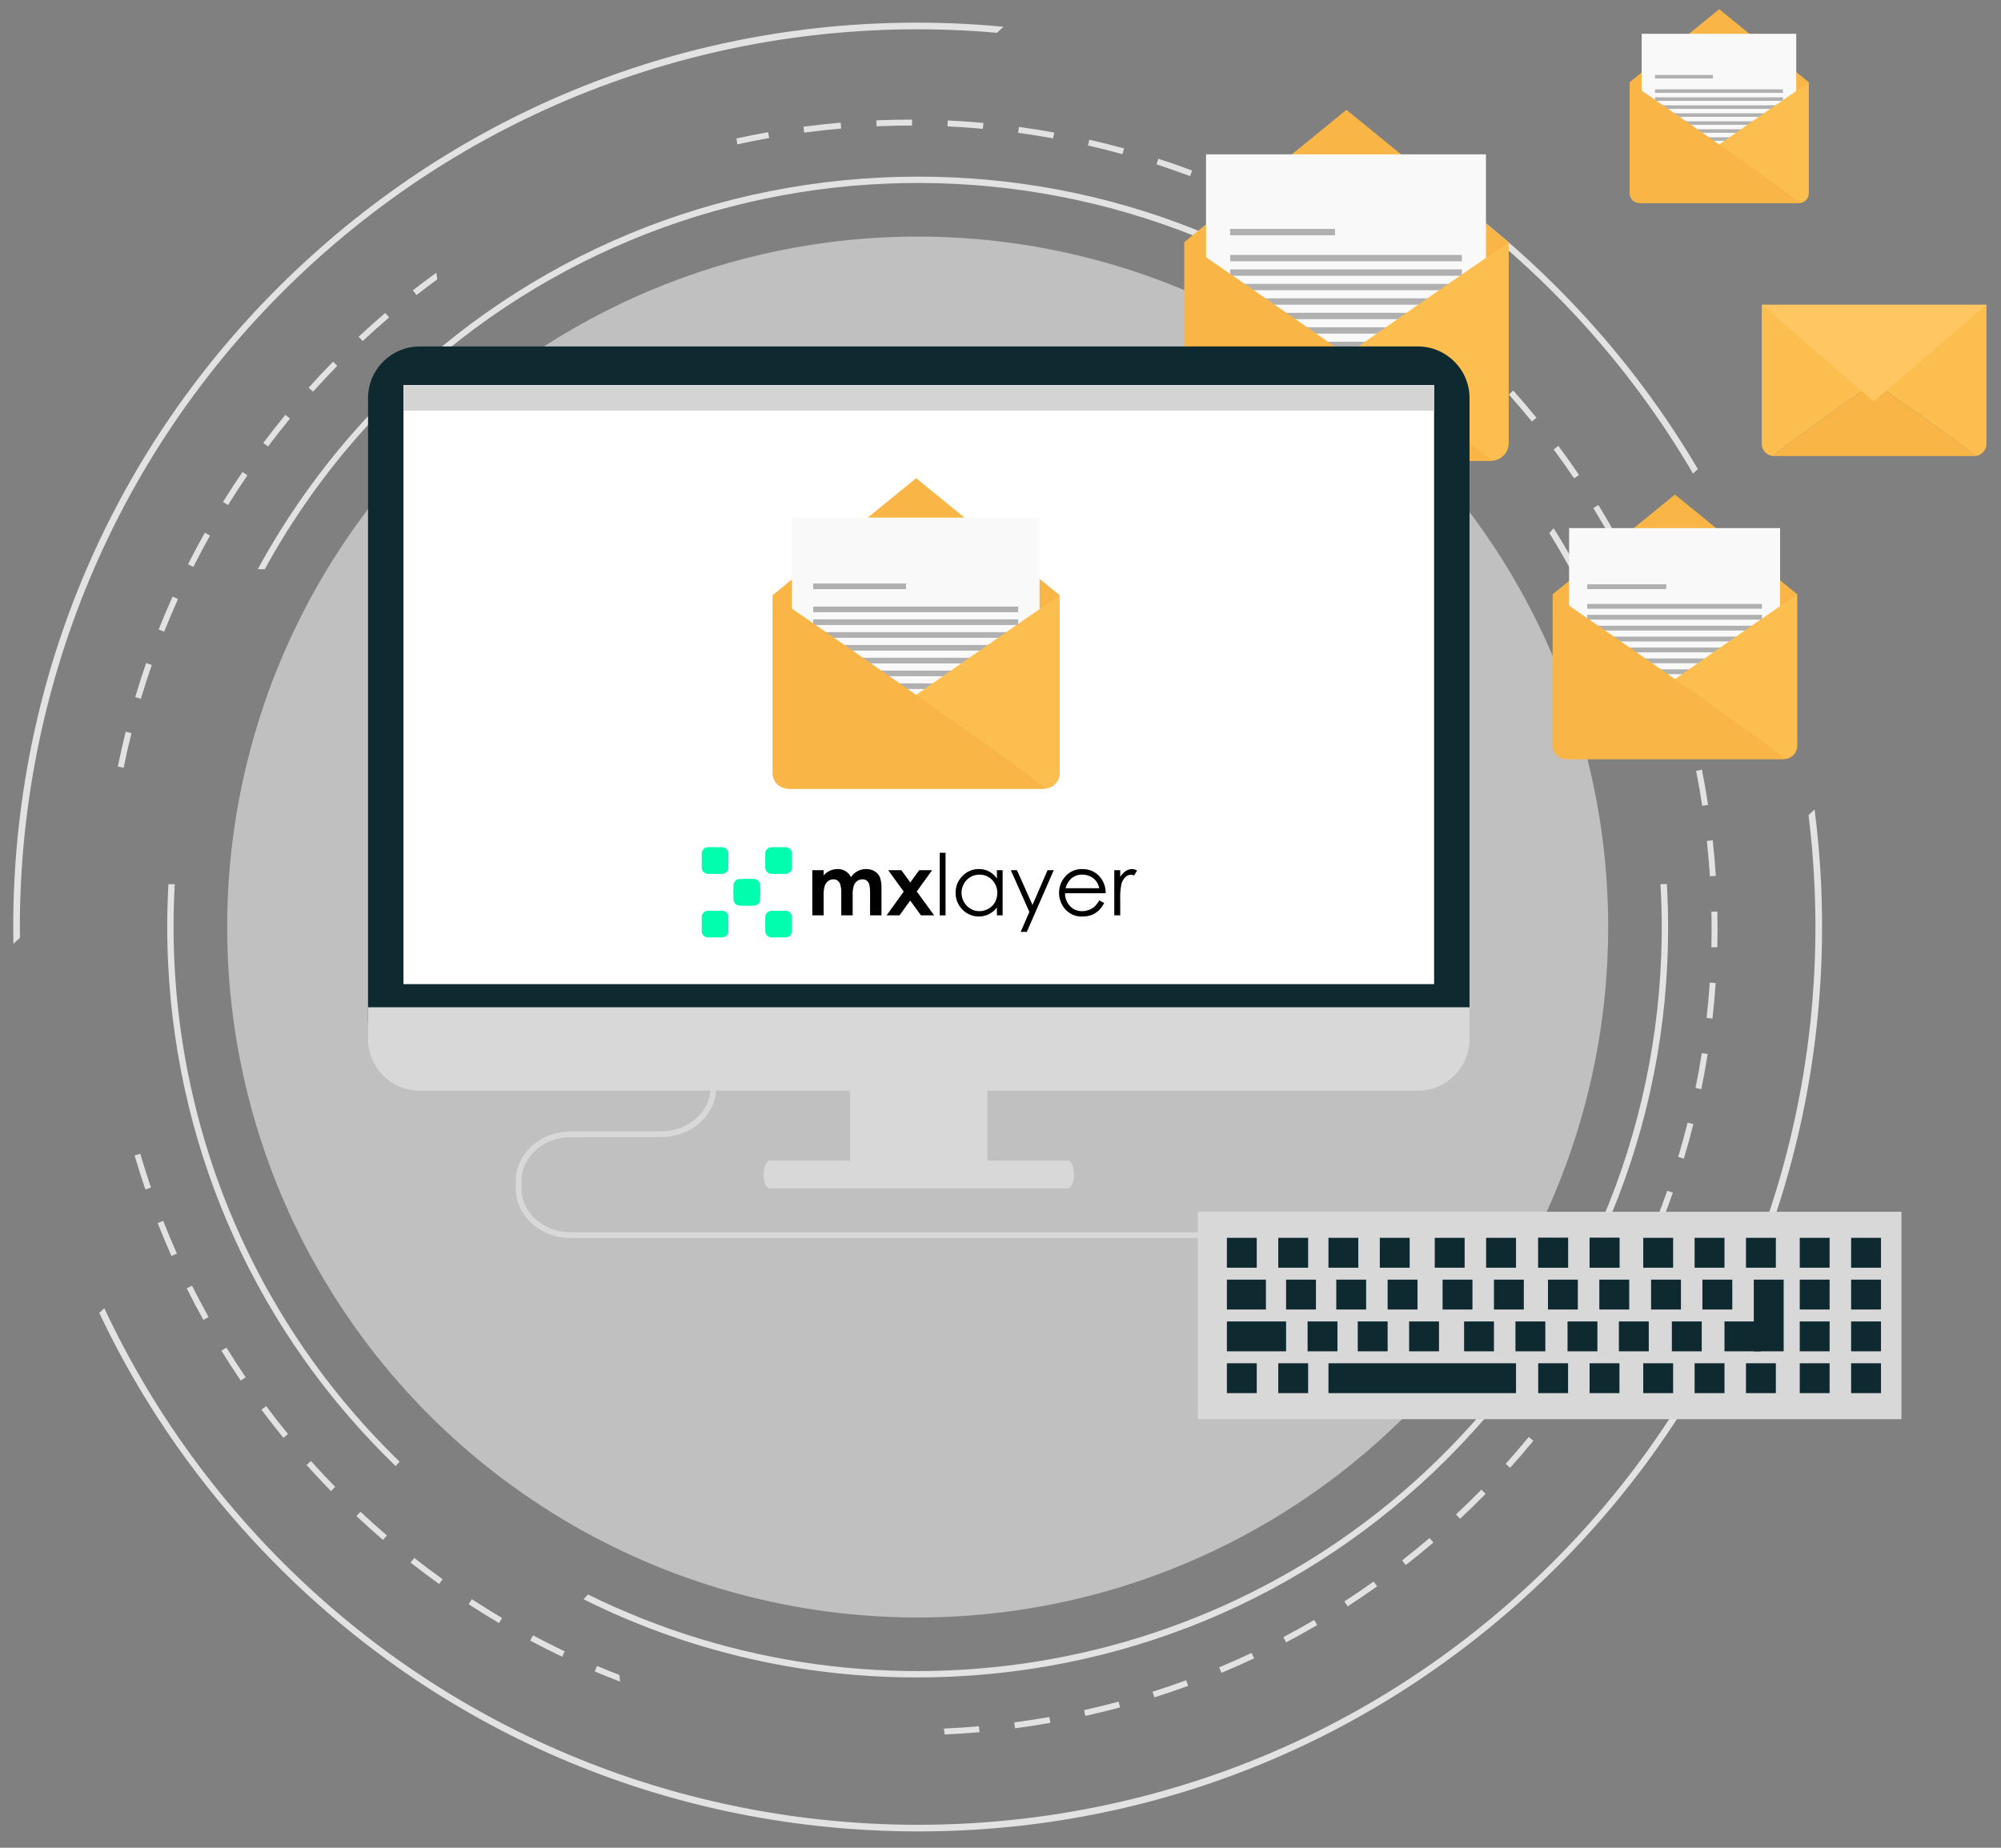 <?xml version="1.0" encoding="utf-8"?>
<!-- Generator: Adobe Illustrator 16.0.0, SVG Export Plug-In . SVG Version: 6.00 Build 0)  -->
<!DOCTYPE svg PUBLIC "-//W3C//DTD SVG 1.1//EN" "http://www.w3.org/Graphics/SVG/1.1/DTD/svg11.dtd">
<svg version="1.1" id="Layer_1" xmlns="http://www.w3.org/2000/svg" xmlns:xlink="http://www.w3.org/1999/xlink" x="0px" y="0px"
	 width="921.074px" height="850.578px" viewBox="0 0 921.074 850.578" enable-background="new 0 0 921.074 850.578"
	 xml:space="preserve">
<rect x="0" y="0" width="921.074" height="850.578" fill="#808080" stroke="none"/>
<g>
	<g>
		<g>
			<path fill="#E2E2E2" d="M9.17,431.716C7.87,318.898,52.338,205.958,141.428,123.43C230.519,40.901,346.526,5.188,458.914,15.104
				l3.006-2.785c-7.824-0.737-15.695-1.282-23.611-1.584C327.191,6.483,221.065,45.764,139.487,121.333
				c-81.58,75.57-128.849,178.386-133.1,289.507c-0.302,7.916-0.358,15.803-0.223,23.661L9.17,431.716z"/>
			<path fill="#E2E2E2" d="M779.308,217.986l2.229-2.062c-15.095-25.601-33.035-49.77-53.716-72.093
				c-29.416-31.754-62.973-58.283-99.525-79.126l-2.325,2.153c36.246,20.473,69.984,46.78,99.755,78.916
				C746.578,168.284,764.415,192.527,779.308,217.986z"/>
			<path fill="#E2E2E2" d="M832.475,375.238c15.864,127.662-27.73,260.93-129.098,354.831
				c-167.25,154.93-429.361,144.908-584.293-22.344c-29.767-32.134-53.422-67.785-71.068-105.487l-2.325,2.15
				c17.993,38.042,41.88,73.523,71.296,105.28c75.57,81.579,178.386,128.846,289.506,133.093
				c111.12,4.253,217.246-35.024,298.829-110.597c81.58-75.57,128.846-178.383,133.098-289.508
				c0.901-23.626-0.181-47.023-3.145-70.013L832.475,375.238z"/>
		</g>
		<g>
			<path fill="#E2E2E2" d="M121.884,262.018c12.634-23.046,28.113-44.993,46.515-65.309
				c124.249-137.195,335.125-150.297,475.34-31.563l1.838-2.032c-67.104-56.899-151.955-85.745-240.255-81.372
				c-92.153,4.565-177.015,44.74-238.951,113.131c-18.744,20.695-34.688,43.234-47.715,67.145H121.884z"/>
			<path fill="#E2E2E2" d="M80.442,406.996H77.52c-0.671,12.187-0.732,24.476-0.119,36.839
				c4.372,88.295,41.455,169.886,104.708,231.045l1.836-2.036C109.931,601.188,74.977,503.33,80.442,406.996z"/>
			<path fill="#E2E2E2" d="M726.207,262.018c-3.476-6.396-7.157-12.685-11.044-18.859l-2.009,2.219
				c3.411,5.468,6.639,11.021,9.715,16.64H726.207z"/>
			<path fill="#E2E2E2" d="M767.261,406.996h-2.922c5.125,88.548-23.819,179.011-87.923,249.799
				C571.387,772.764,404.468,800.037,270.645,733.99l-2.011,2.22c52.364,26.128,110.811,38.523,170.857,35.549
				c92.153-4.562,177.016-44.743,238.953-113.128c61.938-68.39,93.534-156.806,88.972-248.963
				C767.372,408.775,767.312,407.887,767.261,406.996z"/>
		</g>
		<g>
			<path fill="#E2E2E2" d="M562.247,770.057c5.041-2.106,10.099-4.349,15.033-6.677l-1.168-2.471
				c-4.898,2.304-9.918,4.534-14.919,6.619L562.247,770.057z"/>
			<path fill="#E2E2E2" d="M122.532,647.294l-2.193,1.636c3.263,4.373,6.661,8.735,10.102,12.946l2.123-1.729
				C129.145,655.966,125.771,651.637,122.532,647.294z"/>
			<path fill="#E2E2E2" d="M104.236,620.337l-2.331,1.437c2.854,4.627,5.851,9.269,8.914,13.775l2.262-1.532
				C110.044,629.534,107.068,624.937,104.236,620.337z"/>
			<path fill="#E2E2E2" d="M64.57,531.118l-2.625,0.771c1.538,5.245,3.209,10.52,4.972,15.679l2.588-0.885
				C67.756,541.563,66.094,536.328,64.57,531.118z"/>
			<path fill="#E2E2E2" d="M165.93,695.901l-1.869,1.995c3.971,3.727,8.086,7.424,12.23,10.987l1.78-2.075
				C173.961,703.273,169.873,699.602,165.93,695.901z"/>
			<path fill="#E2E2E2" d="M88.391,591.839l-2.45,1.222c2.439,4.879,5.022,9.779,7.674,14.546l2.39-1.326
				C93.371,601.543,90.809,596.685,88.391,591.839z"/>
			<path fill="#E2E2E2" d="M75.128,562.012l-2.545,0.998c1.996,5.087,4.128,10.192,6.344,15.173l2.498-1.109
				C79.229,572.126,77.108,567.061,75.128,562.012z"/>
			<path fill="#E2E2E2" d="M531.365,781.361c5.203-1.642,10.441-3.432,15.564-5.306l-0.94-2.57
				c-5.082,1.863-10.283,3.637-15.45,5.273L531.365,781.361z"/>
			<path fill="#E2E2E2" d="M466.862,792.884l0.355,2.713c5.413-0.712,10.881-1.553,16.258-2.499L483,790.402
				C477.664,791.344,472.235,792.178,466.862,792.884z"/>
			<path fill="#E2E2E2" d="M499.016,787.223l0.587,2.668c5.333-1.182,10.712-2.499,15.976-3.91l-0.707-2.644
				C509.643,784.74,504.309,786.049,499.016,787.223z"/>
			<path fill="#E2E2E2" d="M190.685,717.17l-1.688,2.155c4.298,3.372,8.721,6.697,13.157,9.874l1.593-2.229
				C199.345,723.822,194.951,720.521,190.685,717.17z"/>
			<path fill="#E2E2E2" d="M217.227,736.193l-1.498,2.293c4.577,2.985,9.281,5.905,13.979,8.683l1.394-2.354
				C226.436,742.055,221.769,739.162,217.227,736.193z"/>
			<path fill="#E2E2E2" d="M285.063,771.039c-3.432-1.339-6.856-2.709-10.228-4.141l-1.067,2.521c3.851,1.637,7.775,3.199,11.7,4.71
				L285.063,771.039z"/>
			<path fill="#E2E2E2" d="M245.347,752.82l-1.29,2.413c4.825,2.569,9.767,5.065,14.696,7.418l1.178-2.465
				C255.04,757.844,250.132,755.365,245.347,752.82z"/>
			<path fill="#E2E2E2" d="M143.153,672.552l-2.039,1.819c3.629,4.066,7.403,8.11,11.213,12.016l1.957-1.912
				C150.504,680.6,146.759,676.585,143.153,672.552z"/>
			<path fill="#E2E2E2" d="M133.469,192.695l-2.111-1.738c-3.474,4.228-6.888,8.581-10.153,12.939l2.189,1.641
				C126.636,201.211,130.028,196.891,133.469,192.695z"/>
			<path fill="#E2E2E2" d="M177.321,144.055c-4.136,3.538-8.258,7.222-12.251,10.951l1.869,1.998
				c3.963-3.702,8.051-7.358,12.158-10.87L177.321,144.055z"/>
			<path fill="#E2E2E2" d="M153.313,166.489c-3.813,3.891-7.597,7.923-11.248,11.991l2.039,1.828
				c3.621-4.039,7.374-8.044,11.16-11.904L153.313,166.489z"/>
			<path fill="#E2E2E2" d="M200.866,125.541c-3.65,2.644-7.284,5.352-10.826,8.117l1.683,2.156c3.125-2.441,6.327-4.833,9.547-7.183
				L200.866,125.541z"/>
			<path fill="#E2E2E2" d="M354.045,63.536l-0.478-2.693c-4.848,0.859-9.732,1.839-14.563,2.893l0.358,2.721
				C344.228,65.389,349.154,64.401,354.045,63.536z"/>
			<path fill="#E2E2E2" d="M434.488,795.72l0.353,2.72c5.328-0.238,10.718-0.591,16.03-1.054l-0.242-2.726
				C445.285,795.128,439.849,795.486,434.488,795.72z"/>
			<path fill="#E2E2E2" d="M111.627,217.273c-3.083,4.507-6.104,9.144-8.983,13.785l2.325,1.443
				c2.859-4.606,5.859-9.212,8.917-13.688L111.627,217.273z"/>
			<path fill="#E2E2E2" d="M94.279,245.23c-2.668,4.758-5.276,9.647-7.733,14.529l2.439,1.234c2.445-4.85,5.027-9.701,7.677-14.425
				L94.279,245.23z"/>
			<path fill="#E2E2E2" d="M57.87,336.804c-1.327,5.304-2.554,10.715-3.642,16.08l2.682,0.544c1.081-5.326,2.298-10.695,3.616-15.96
				L57.87,336.804z"/>
			<path fill="#E2E2E2" d="M79.452,274.621c-2.243,4.985-4.404,10.085-6.421,15.165l2.541,1.01
				c2.004-5.039,4.149-10.104,6.376-15.051L79.452,274.621z"/>
			<path fill="#E2E2E2" d="M67.281,305.223c-1.792,5.167-3.496,10.444-5.058,15.684l2.624,0.781
				c1.547-5.202,3.238-10.44,5.02-15.567L67.281,305.223z"/>
			<path fill="#E2E2E2" d="M775.098,533.357c1.57-5.251,3.042-10.598,4.372-15.896l-2.654-0.664
				c-1.319,5.255-2.782,10.563-4.337,15.773L775.098,533.357z"/>
			<path fill="#E2E2E2" d="M756.173,277.169l2.5-1.107c-2.209-4.987-4.563-9.994-6.998-14.887l-2.453,1.218
				C751.641,267.251,753.979,272.222,756.173,277.169z"/>
			<path fill="#E2E2E2" d="M705.128,194.037l2.119-1.728c-3.446-4.23-7.03-8.438-10.65-12.507l-2.047,1.822
				C698.147,185.66,701.706,189.837,705.128,194.037z"/>
			<path fill="#E2E2E2" d="M592,756.04c4.813-2.533,9.64-5.218,14.338-7.965l-1.38-2.362c-4.665,2.731-9.457,5.394-14.234,7.909
				L592,756.04z"/>
			<path fill="#E2E2E2" d="M724.579,220.189l2.264-1.533c-3.053-4.512-6.251-9.015-9.501-13.389l-2.196,1.634
				C718.373,211.242,721.548,215.712,724.579,220.189z"/>
			<path fill="#E2E2E2" d="M419.822,57.794l0.005-2.734c-5.453-0.012-10.985,0.102-16.445,0.333l0.117,2.733
				C408.917,57.896,414.412,57.783,419.822,57.794z"/>
			<path fill="#E2E2E2" d="M370.18,61.041l0.797-0.106c5.387-0.702,10.853-1.294,16.23-1.758l-0.236-2.727
				c-5.421,0.468-10.918,1.065-16.355,1.774l-0.788,0.104L370.18,61.041z"/>
			<path fill="#E2E2E2" d="M452.429,59.297l0.247-2.723c-5.438-0.493-10.955-0.87-16.409-1.121l-0.124,2.731
				C441.555,58.434,447.034,58.809,452.429,59.297z"/>
			<path fill="#E2E2E2" d="M547.792,81.061l0.962-2.563c-5.14-1.919-10.369-3.747-15.559-5.428l-0.845,2.602
				C537.501,77.34,542.696,79.154,547.792,81.061z"/>
			<path fill="#E2E2E2" d="M516.679,70.975l0.729-2.64c-5.261-1.45-10.64-2.804-15.986-4.025l-0.607,2.667
				C506.116,68.188,511.458,69.533,516.679,70.975z"/>
			<path fill="#E2E2E2" d="M484.773,63.693l0.491-2.69c-5.379-0.977-10.847-1.846-16.244-2.578l-0.368,2.708
				C474.014,61.863,479.435,62.724,484.773,63.693z"/>
			<path fill="#E2E2E2" d="M741.627,247.945l2.393-1.329c-2.647-4.769-5.429-9.536-8.274-14.168l-2.335,1.433
				C736.236,238.479,739,243.21,741.627,247.945z"/>
			<path fill="#E2E2E2" d="M695.104,675.692c3.647-4.061,7.256-8.25,10.723-12.465l-2.114-1.737
				c-3.439,4.179-7.021,8.341-10.647,12.375L695.104,675.692z"/>
			<path fill="#E2E2E2" d="M715.991,650.298c3.276-4.358,6.503-8.854,9.592-13.364l-2.256-1.549
				c-3.066,4.482-6.271,8.945-9.523,13.274L715.991,650.298z"/>
			<path fill="#E2E2E2" d="M734.577,623.158c2.888-4.639,5.707-9.405,8.385-14.161l-2.383-1.341
				c-2.66,4.718-5.458,9.452-8.322,14.058L734.577,623.158z"/>
			<path fill="#E2E2E2" d="M620.319,739.479c4.569-2.956,9.143-6.048,13.587-9.211l-1.584-2.232
				c-4.413,3.142-8.951,6.217-13.488,9.145L620.319,739.479z"/>
			<path fill="#E2E2E2" d="M750.712,594.475c2.468-4.876,4.855-9.872,7.106-14.852l-2.493-1.129
				c-2.232,4.948-4.603,9.904-7.053,14.746L750.712,594.475z"/>
			<path fill="#E2E2E2" d="M647.079,720.462c4.293-3.345,8.575-6.839,12.732-10.386l-1.777-2.079
				c-4.125,3.521-8.377,6.986-12.635,10.308L647.079,720.462z"/>
			<path fill="#E2E2E2" d="M672.072,699.142c3.99-3.725,7.955-7.583,11.771-11.469l-1.953-1.918
				c-3.792,3.86-7.721,7.692-11.684,11.387L672.072,699.142z"/>
			<path fill="#E2E2E2" d="M783.544,370.93l2.705-0.414c-0.831-5.421-1.786-10.871-2.84-16.199l-2.687,0.531
				C781.771,360.138,782.722,365.547,783.544,370.93z"/>
			<path fill="#E2E2E2" d="M764.259,564.464c2.025-5.069,3.965-10.264,5.764-15.428l-2.584-0.903
				c-1.783,5.13-3.713,10.282-5.721,15.317L764.259,564.464z"/>
			<path fill="#E2E2E2" d="M768.061,307.57l2.591-0.883c-1.763-5.168-3.664-10.365-5.649-15.444l-2.547,0.992
				C764.432,297.28,766.313,302.439,768.061,307.57z"/>
			<path fill="#E2E2E2" d="M777.203,338.906l2.656-0.649c-1.291-5.293-2.725-10.639-4.253-15.885l-2.631,0.766
				C774.497,328.347,775.917,333.65,777.203,338.906z"/>
			<path fill="#E2E2E2" d="M789.807,403.21c-0.346-5.42-0.825-10.934-1.423-16.384l-2.715,0.298
				c0.585,5.411,1.062,10.881,1.412,16.263L789.807,403.21z"/>
			<path fill="#E2E2E2" d="M783.128,501.385c1.091-5.347,2.081-10.793,2.931-16.188l-2.702-0.426
				c-0.844,5.353-1.824,10.757-2.907,16.065L783.128,501.385z"/>
			<path fill="#E2E2E2" d="M788.267,468.9c0.61-5.42,1.107-10.934,1.477-16.383l-2.729-0.185
				c-0.365,5.408-0.856,10.879-1.465,16.261L788.267,468.9z"/>
			<path fill="#E2E2E2" d="M790.495,436.087c0.129-5.463,0.135-10.996,0.02-16.448l-2.733,0.06c0.112,5.409,0.104,10.9-0.021,16.327
				L790.495,436.087z"/>
		</g>
	</g>
	<circle opacity="0.5" fill="#FFFFFF" cx="422.411" cy="426.749" r="317.844"/>
	<path fill="#D8D8D8" d="M262.785,567.289c-12.54,0-22.746-9.003-22.746-20.073v-3.667c0-11.067,10.206-20.07,22.746-20.07
		l41.504-0.02c13.893,0,25.2-10.041,25.367-22.435h-2.633c-0.169,10.945-10.292,19.8-22.734,19.8l-41.504,0.02
		c-13.994,0-25.381,10.186-25.381,22.705v3.667c0,12.522,11.387,22.707,25.381,22.707h348.256v-2.634H262.785z"/>
	<g>
		<polygon fill="#F9B546" points="619.785,50.549 694.474,111.474 619.499,175.776 545.097,111.474 		"/>
		<rect x="555.152" y="71.051" fill="#F9F9F9" width="128.841" height="124.132"/>
		<g>
			<rect x="566.244" y="105.371" fill="#B0B0B0" width="48.268" height="2.928"/>
			<rect x="566.244" y="117.354" fill="#B0B0B0" width="106.654" height="2.929"/>
			<rect x="566.244" y="124.013" fill="#B0B0B0" width="106.654" height="2.929"/>
			<rect x="566.244" y="130.671" fill="#B0B0B0" width="106.654" height="2.928"/>
			<rect x="566.244" y="137.327" fill="#B0B0B0" width="106.654" height="2.932"/>
		</g>
		<g>
			<rect x="566.244" y="143.996" fill="#B0B0B0" width="106.654" height="2.928"/>
			<rect x="566.244" y="150.652" fill="#B0B0B0" width="106.654" height="2.93"/>
			<rect x="566.244" y="157.312" fill="#B0B0B0" width="106.654" height="2.928"/>
			<rect x="566.244" y="163.968" fill="#B0B0B0" width="106.654" height="2.93"/>
		</g>
		<path fill="#FCBE4F" d="M694.474,111.474c0,0,0,3.067,0,8.141c0,16.438,0,53.901,0,75.775v8.589c0,4.478-3.662,8.137-8.139,8.137
			h-9.163c-32.265,0-100.476,0-123.939,0C548.099,212.116,694.474,111.474,694.474,111.474z"/>
		<path fill="#F9B546" d="M545.097,111.474c0,0,0,3.067,0,8.141c0,16.438,0,53.901,0,75.775v8.589c0,4.478,3.662,8.137,8.136,8.137
			h9.165c32.269,0,100.477,0,123.938,0C691.474,212.116,545.097,111.474,545.097,111.474z"/>
	</g>
	<g>
		<polygon fill="#F9B546" points="770.985,227.651 827.284,273.574 770.771,322.043 714.689,273.574 		"/>
		<rect x="722.268" y="243.105" fill="#F9F9F9" width="97.116" height="93.567"/>
		<g>
			<rect x="730.628" y="268.974" fill="#B0B0B0" width="36.382" height="2.208"/>
			<rect x="730.628" y="278.007" fill="#B0B0B0" width="80.392" height="2.207"/>
			<rect x="730.628" y="283.024" fill="#B0B0B0" width="80.392" height="2.208"/>
			<rect x="730.628" y="288.043" fill="#B0B0B0" width="80.392" height="2.208"/>
			<rect x="730.628" y="293.062" fill="#B0B0B0" width="80.392" height="2.209"/>
		</g>
		<g>
			<rect x="730.628" y="298.088" fill="#B0B0B0" width="80.392" height="2.208"/>
			<rect x="730.628" y="303.105" fill="#B0B0B0" width="80.392" height="2.208"/>
			<rect x="730.628" y="308.125" fill="#B0B0B0" width="80.392" height="2.207"/>
			<rect x="730.628" y="313.143" fill="#B0B0B0" width="80.392" height="2.208"/>
		</g>
		<path fill="#FCBE4F" d="M827.284,273.574c0,0,0,2.313,0,6.137c0,12.39,0,40.628,0,57.117v6.474c0,3.376-2.762,6.134-6.136,6.134
			h-6.907c-24.321,0-75.734,0-93.421,0C716.95,349.436,827.284,273.574,827.284,273.574z"/>
		<path fill="#F9B546" d="M714.689,273.574c0,0,0,2.313,0,6.137c0,12.39,0,40.628,0,57.117v6.474c0,3.376,2.76,6.134,6.131,6.134
			h6.906c24.326,0,75.737,0,93.422,0C825.021,349.436,714.689,273.574,714.689,273.574z"/>
	</g>
	<g>
		<polygon fill="#F9B546" points="791.361,4.229 832.61,37.877 791.204,73.39 750.112,37.877 		"/>
		<rect x="755.665" y="15.552" fill="#F9F9F9" width="71.158" height="68.557"/>
		<g>
			<rect x="761.79" y="34.506" fill="#B0B0B0" width="26.658" height="1.618"/>
			<rect x="761.79" y="41.125" fill="#B0B0B0" width="58.904" height="1.618"/>
			<rect x="761.79" y="44.802" fill="#B0B0B0" width="58.904" height="1.619"/>
			<rect x="761.79" y="48.479" fill="#B0B0B0" width="58.904" height="1.618"/>
			<rect x="761.79" y="52.154" fill="#B0B0B0" width="58.904" height="1.62"/>
		</g>
		<g>
			<rect x="761.79" y="55.838" fill="#B0B0B0" width="58.904" height="1.617"/>
			<rect x="761.79" y="59.514" fill="#B0B0B0" width="58.904" height="1.619"/>
			<rect x="761.79" y="63.193" fill="#B0B0B0" width="58.904" height="1.616"/>
			<rect x="761.79" y="66.869" fill="#B0B0B0" width="58.904" height="1.618"/>
		</g>
		<path fill="#FCBE4F" d="M832.61,37.877c0,0,0,1.694,0,4.496c0,9.079,0,29.768,0,41.85v4.743c0,2.474-2.024,4.495-4.494,4.495
			h-5.061c-17.821,0-55.492,0-68.449,0C751.771,93.461,832.61,37.877,832.61,37.877z"/>
		<path fill="#F9B546" d="M750.112,37.877c0,0,0,1.694,0,4.496c0,9.079,0,29.768,0,41.85v4.743c0,2.474,2.021,4.495,4.494,4.495
			h5.062c17.821,0,55.492,0,68.448,0C830.953,93.461,750.112,37.877,750.112,37.877z"/>
	</g>
	<g>
		<path fill="#0E2A30" d="M676.433,470.672V183.211c0-13.046-10.673-23.72-23.719-23.72H193.132
			c-13.045,0-23.721,10.674-23.721,23.72v287.461H676.433z"/>
		<rect x="185.72" y="177.278" fill="#FFFFFF" width="474.403" height="275.751"/>
		<rect x="185.72" y="177.278" fill="#D4D4D4" width="474.403" height="11.798"/>
		<rect x="391.316" y="497.557" fill="#D8D8D8" width="63.215" height="39.453"/>
		<path fill="#D8D8D8" d="M491.377,547.042H354.473c-3.94,0-3.94-12.769,0-12.769h136.904
			C495.309,534.273,495.309,547.042,491.377,547.042z"/>
		<path fill="#D8D8D8" d="M169.411,463.68v14.68c0,13.044,10.676,23.722,23.721,23.722h459.582
			c13.046,0,23.719-10.678,23.719-23.722v-14.68H169.411z"/>
	</g>
	<g>
		<rect x="551.351" y="557.824" fill="#D8D8D8" width="323.905" height="95.487"/>
		<g>
			<rect x="708.05" y="569.819" fill="#0E2A30" width="13.746" height="13.754"/>
			<rect x="731.697" y="569.819" fill="#0E2A30" width="13.744" height="13.754"/>
		</g>
		<rect x="712.547" y="589.069" fill="#0E2A30" width="13.747" height="13.748"/>
		<rect x="736.19" y="589.069" fill="#0E2A30" width="13.752" height="13.748"/>
		<rect x="828.44" y="627.563" fill="#0E2A30" width="13.745" height="13.743"/>
		<rect x="852.083" y="627.563" fill="#0E2A30" width="13.746" height="13.743"/>
		<rect x="708.05" y="569.819" fill="#0E2A30" width="13.746" height="13.754"/>
		<rect x="731.697" y="569.819" fill="#0E2A30" width="13.744" height="13.754"/>
		<rect x="721.546" y="608.312" fill="#0E2A30" width="13.746" height="13.753"/>
		<rect x="745.188" y="608.312" fill="#0E2A30" width="13.749" height="13.753"/>
		<rect x="708.05" y="627.563" fill="#0E2A30" width="13.746" height="13.743"/>
		<rect x="731.697" y="627.563" fill="#0E2A30" width="13.744" height="13.743"/>
		<g>
			<rect x="756.396" y="569.819" fill="#0E2A30" width="13.752" height="13.754"/>
			<rect x="780.04" y="569.819" fill="#0E2A30" width="13.751" height="13.754"/>
			<rect x="803.683" y="569.819" fill="#0E2A30" width="13.752" height="13.754"/>
		</g>
		<rect x="759.995" y="589.069" fill="#0E2A30" width="13.748" height="13.748"/>
		<rect x="783.64" y="589.069" fill="#0E2A30" width="13.747" height="13.748"/>
		<rect x="807.285" y="589.069" fill="#0E2A30" width="13.751" height="32.995"/>
		<g>
			<rect x="769.571" y="608.312" fill="#0E2A30" width="13.747" height="13.753"/>
		</g>
		<g>
			<rect x="793.791" y="608.312" fill="#0E2A30" width="16.769" height="13.753"/>
		</g>
		<g>
			<rect x="756.396" y="627.563" fill="#0E2A30" width="13.752" height="13.743"/>
			<rect x="780.04" y="627.563" fill="#0E2A30" width="13.751" height="13.743"/>
			<rect x="803.683" y="627.563" fill="#0E2A30" width="13.752" height="13.743"/>
		</g>
		<rect x="564.746" y="569.819" fill="#0E2A30" width="13.747" height="13.754"/>
		<rect x="588.394" y="569.819" fill="#0E2A30" width="13.75" height="13.754"/>
		<rect x="564.746" y="589.069" fill="#0E2A30" width="17.96" height="13.748"/>
		<rect x="591.992" y="589.069" fill="#0E2A30" width="13.75" height="13.748"/>
		<rect x="564.746" y="608.312" fill="#0E2A30" width="27.246" height="13.753"/>
		<rect x="601.89" y="608.312" fill="#0E2A30" width="13.744" height="13.753"/>
		<rect x="611.491" y="569.819" fill="#0E2A30" width="13.749" height="13.754"/>
		<rect x="635.137" y="569.819" fill="#0E2A30" width="13.748" height="13.754"/>
		<rect x="615.09" y="589.069" fill="#0E2A30" width="13.75" height="13.748"/>
		<rect x="638.736" y="589.069" fill="#0E2A30" width="13.745" height="13.748"/>
		<rect x="624.985" y="608.312" fill="#0E2A30" width="13.751" height="13.753"/>
		<rect x="648.629" y="608.312" fill="#0E2A30" width="13.75" height="13.753"/>
		<rect x="564.746" y="627.563" fill="#0E2A30" width="13.747" height="13.743"/>
		<rect x="588.394" y="627.563" fill="#0E2A30" width="13.75" height="13.743"/>
		<rect x="611.491" y="627.563" fill="#0E2A30" width="86.337" height="13.743"/>
		<rect x="660.434" y="569.819" fill="#0E2A30" width="13.748" height="13.754"/>
		<rect x="684.079" y="569.819" fill="#0E2A30" width="13.749" height="13.754"/>
		<rect x="664.033" y="589.069" fill="#0E2A30" width="13.747" height="13.748"/>
		<rect x="687.676" y="589.069" fill="#0E2A30" width="13.748" height="13.748"/>
		<rect x="673.929" y="608.312" fill="#0E2A30" width="13.747" height="13.753"/>
		<rect x="697.575" y="608.312" fill="#0E2A30" width="13.75" height="13.753"/>
		<rect x="828.44" y="569.819" fill="#0E2A30" width="13.745" height="13.754"/>
		<rect x="852.083" y="569.819" fill="#0E2A30" width="13.746" height="13.754"/>
		<rect x="828.44" y="589.069" fill="#0E2A30" width="13.745" height="13.748"/>
		<rect x="852.083" y="589.069" fill="#0E2A30" width="13.746" height="13.748"/>
		<rect x="828.44" y="608.312" fill="#0E2A30" width="13.745" height="13.753"/>
		<rect x="852.083" y="608.312" fill="#0E2A30" width="13.746" height="13.753"/>
	</g>
	<g>
		<g>
			<path fill="#FCBE4F" d="M862.657,176.136c24.368,17.068,47.818,33.802,46.076,33.802c3.099,0,5.634-2.533,5.634-5.633v-5.947
				c0-15.146,0-41.083,0-52.464c0-3.512,0-5.636,0-5.636S888.015,158.376,862.657,176.136z"/>
			<path fill="#FCBE4F" d="M862.657,176.136c-25.356-17.759-51.71-35.878-51.71-35.878s0,2.124,0,5.636c0,11.381,0,37.318,0,52.464
				v5.947c0,3.1,2.534,5.633,5.633,5.633C814.837,209.938,838.288,193.204,862.657,176.136z"/>
			<path fill="#F9B546" d="M862.657,176.136c-24.369,17.068-47.82,33.802-46.077,33.802c1.771,0,3.908,0,6.344,0
				c19.901,0,59.561,0,79.466,0h6.344C910.476,209.938,887.025,193.204,862.657,176.136z"/>
		</g>
		<polygon fill="#FFC661" points="914.367,140.257 862.459,184.776 810.947,140.257 		"/>
	</g>
	<g>
		<polygon fill="#F9B546" points="421.694,220.116 487.786,274.03 421.442,330.928 355.604,274.03 		"/>
		<rect x="364.5" y="238.257" fill="#F9F9F9" width="114.013" height="109.845"/>
		<g>
			<rect x="374.314" y="268.626" fill="#B0B0B0" width="42.713" height="2.593"/>
			<rect x="374.314" y="279.232" fill="#B0B0B0" width="94.379" height="2.593"/>
			<rect x="374.314" y="285.123" fill="#B0B0B0" width="94.379" height="2.594"/>
			<rect x="374.314" y="291.015" fill="#B0B0B0" width="94.379" height="2.593"/>
			<rect x="374.314" y="296.904" fill="#B0B0B0" width="94.379" height="2.596"/>
		</g>
		<g>
			<rect x="374.314" y="302.808" fill="#B0B0B0" width="94.379" height="2.591"/>
			<rect x="374.314" y="308.697" fill="#B0B0B0" width="94.379" height="2.592"/>
			<rect x="374.314" y="314.59" fill="#B0B0B0" width="94.379" height="2.591"/>
			<rect x="374.314" y="320.479" fill="#B0B0B0" width="94.379" height="2.594"/>
		</g>
		<path fill="#FCBE4F" d="M487.786,274.03c0,0,0,2.713,0,7.204c0,14.545,0,47.695,0,67.054v7.598c0,3.965-3.244,7.203-7.201,7.203
			h-8.108c-28.554,0-88.912,0-109.673,0C358.262,363.087,487.786,274.03,487.786,274.03z"/>
		<path fill="#F9B546" d="M355.604,274.03c0,0,0,2.713,0,7.204c0,14.545,0,47.695,0,67.054v7.598c0,3.965,3.239,7.203,7.201,7.203
			h8.11c28.554,0,88.913,0,109.671,0C485.13,363.087,355.604,274.03,355.604,274.03z"/>
	</g>
</g>
<g id="Group_15" transform="translate(-603.915 -466.206)">
	<g id="Group_37" transform="translate(603.915 466.206)">
		<path id="Path_7" d="M373.908,400.586h5.215v2.388c0.826-0.934,1.838-1.683,2.972-2.2c1.124-0.491,2.338-0.739,3.565-0.726
			c1.238-0.017,2.457,0.314,3.517,0.955c1.083,0.678,1.956,1.644,2.523,2.789c0.769-1.168,1.817-2.127,3.049-2.789
			c1.217-0.64,2.573-0.968,3.948-0.955c1.371-0.028,2.723,0.329,3.9,1.032c1.065,0.625,1.911,1.566,2.418,2.693
			c0.588,1.739,0.837,3.574,0.736,5.406v12.188h-5.249v-10.542c0-2.356-0.293-3.951-0.879-4.785
			c-0.604-0.844-1.601-1.316-2.636-1.251c-0.861-0.011-1.703,0.257-2.4,0.764c-0.724,0.531-1.272,1.267-1.576,2.111
			c-0.412,1.403-0.586,2.865-0.516,4.326v9.381h-5.253v-10.068c0.057-1.359-0.082-2.72-0.412-4.04
			c-0.208-0.733-0.639-1.385-1.235-1.862c-0.579-0.417-1.278-0.631-1.991-0.611c-0.852-0.005-1.682,0.266-2.365,0.774
			c-0.733,0.549-1.287,1.303-1.589,2.168c-0.418,1.425-0.596,2.91-0.527,4.393v9.246h-5.215V400.586z"/>
		<path id="Path_8" d="M408.847,400.586h6.055l4.108,5.665l4.087-5.665h5.954l-7.056,9.779l7.979,11h-6.056l-4.944-6.818
			l-4.919,6.818h-5.955l7.888-10.934L408.847,400.586z"/>
		<rect id="Rectangle_9" x="432.573" y="392.563" width="2.674" height="28.806"/>
		<path id="Path_9" d="M461.514,400.586v20.783h-2.632v-3.572c-1.022,1.283-2.31,2.332-3.772,3.076
			c-4.084,1.953-8.959,1.08-12.111-2.168c-2.055-2.064-3.182-4.873-3.123-7.784c-0.045-2.884,1.095-5.659,3.152-7.679
			c1.973-2.073,4.722-3.229,7.584-3.19c1.609-0.022,3.2,0.352,4.632,1.089c1.452,0.789,2.698,1.908,3.639,3.267v-3.82
			L461.514,400.586z M450.826,402.63c-2.963-0.021-5.699,1.583-7.127,4.179c-1.493,2.603-1.489,5.801,0.01,8.4
			c0.709,1.293,1.754,2.371,3.023,3.119c1.232,0.736,2.641,1.121,4.074,1.117c1.46,0,2.895-0.381,4.16-1.107
			c1.27-0.697,2.316-1.736,3.024-3c0.717-1.303,1.082-2.77,1.059-4.255c0.062-2.249-0.796-4.427-2.376-6.03
			C455.15,403.462,453.029,402.583,450.826,402.63"/>
		<path id="Path_10" d="M465.296,400.586h2.827l7.143,16l6.937-16h2.846l-12.399,28.387h-2.826l4-9.178L465.296,400.586z"/>
		<path id="Path_11" d="M506.004,414.475l2.254,1.184c-0.639,1.314-1.506,2.504-2.563,3.514c-0.949,0.881-2.059,1.57-3.269,2.035
			c-1.315,0.484-2.709,0.721-4.11,0.699c-3.021,0.158-5.949-1.068-7.955-3.332c-1.854-2.072-2.875-4.756-2.867-7.536
			c-0.027-2.56,0.83-5.049,2.428-7.049c1.945-2.572,5.018-4.04,8.241-3.935c3.315-0.108,6.478,1.393,8.489,4.031
			c1.551,2.038,2.359,4.546,2.293,7.106h-18.699c-0.032,2.205,0.799,4.334,2.314,5.936c1.432,1.518,3.439,2.359,5.525,2.314
			c1.055,0,2.1-0.188,3.089-0.553c0.933-0.328,1.798-0.826,2.554-1.465C504.63,416.561,505.397,415.564,506.004,414.475
			 M506.004,408.874c-0.27-1.238-0.801-2.403-1.559-3.419c-0.729-0.89-1.656-1.596-2.707-2.063
			c-1.107-0.519-2.315-0.786-3.538-0.783c-1.94-0.038-3.821,0.666-5.261,1.967c-1.199,1.175-2.041,2.666-2.428,4.3L506.004,408.874z
			"/>
		<path id="Path_12" d="M512.919,400.586h2.732v3.037c0.676-1.055,1.552-1.967,2.579-2.684c0.833-0.57,1.816-0.879,2.826-0.888
			c0.838,0.029,1.653,0.272,2.369,0.707l-1.394,2.254c-0.442-0.213-0.923-0.336-1.414-0.363c-0.967,0.031-1.888,0.423-2.579,1.1
			c-0.943,0.933-1.6,2.116-1.891,3.41c-0.431,2.368-0.599,4.776-0.5,7.183v7.029h-2.732L512.919,400.586z"/>
		<path id="Path_19" fill="#00FEAF" d="M348.108,415.107c-2.397,2.396-6.283,2.398-8.68,0c-2.397-2.396-2.397-6.282,0-8.68
			c2.397-2.397,6.283-2.397,8.68,0c0,0,0,0,0,0C350.505,408.825,350.505,412.711,348.108,415.107"/>
		<path id="Path_20" fill="#00FEAF" d="M346.983,416.904h-6.432c-1.614,0-2.922-1.309-2.922-2.922v-6.431
			c0-1.614,1.308-2.922,2.922-2.922h6.432c1.614,0,2.922,1.308,2.922,2.922v6.431C349.905,415.596,348.597,416.904,346.983,416.904"
			/>
		<path id="Path_21" fill="#00FEAF" d="M332.353,402.275h-6.432c-1.614,0-2.922-1.308-2.922-2.922v-6.431
			c0-1.614,1.308-2.922,2.922-2.922h6.432c1.614,0,2.922,1.308,2.922,2.922v6.431C335.275,400.967,333.967,402.275,332.353,402.275"
			/>
		<path id="Path_22" fill="#00FEAF" d="M361.606,402.275h-6.432c-1.614,0-2.922-1.308-2.922-2.922v-6.431
			c0-1.614,1.308-2.922,2.922-2.922h6.432c1.614,0,2.922,1.308,2.922,2.922v6.431C364.528,400.967,363.22,402.275,361.606,402.275"
			/>
		<path id="Path_23" fill="#00FEAF" d="M332.353,431.535h-6.432c-1.614,0-2.922-1.309-2.922-2.922v-6.43
			c0-1.613,1.308-2.922,2.922-2.922h6.432c1.614,0,2.922,1.309,2.922,2.922v6.432c0,1.613-1.308,2.922-2.922,2.922"/>
		<path id="Path_24" fill="#00FEAF" d="M361.606,431.535h-6.432c-1.614,0-2.922-1.309-2.922-2.922v-6.43
			c0-1.613,1.308-2.922,2.922-2.922h6.432c1.614,0,2.922,1.309,2.922,2.922v6.432c0,1.613-1.308,2.922-2.922,2.922"/>
	</g>
</g>
</svg>
